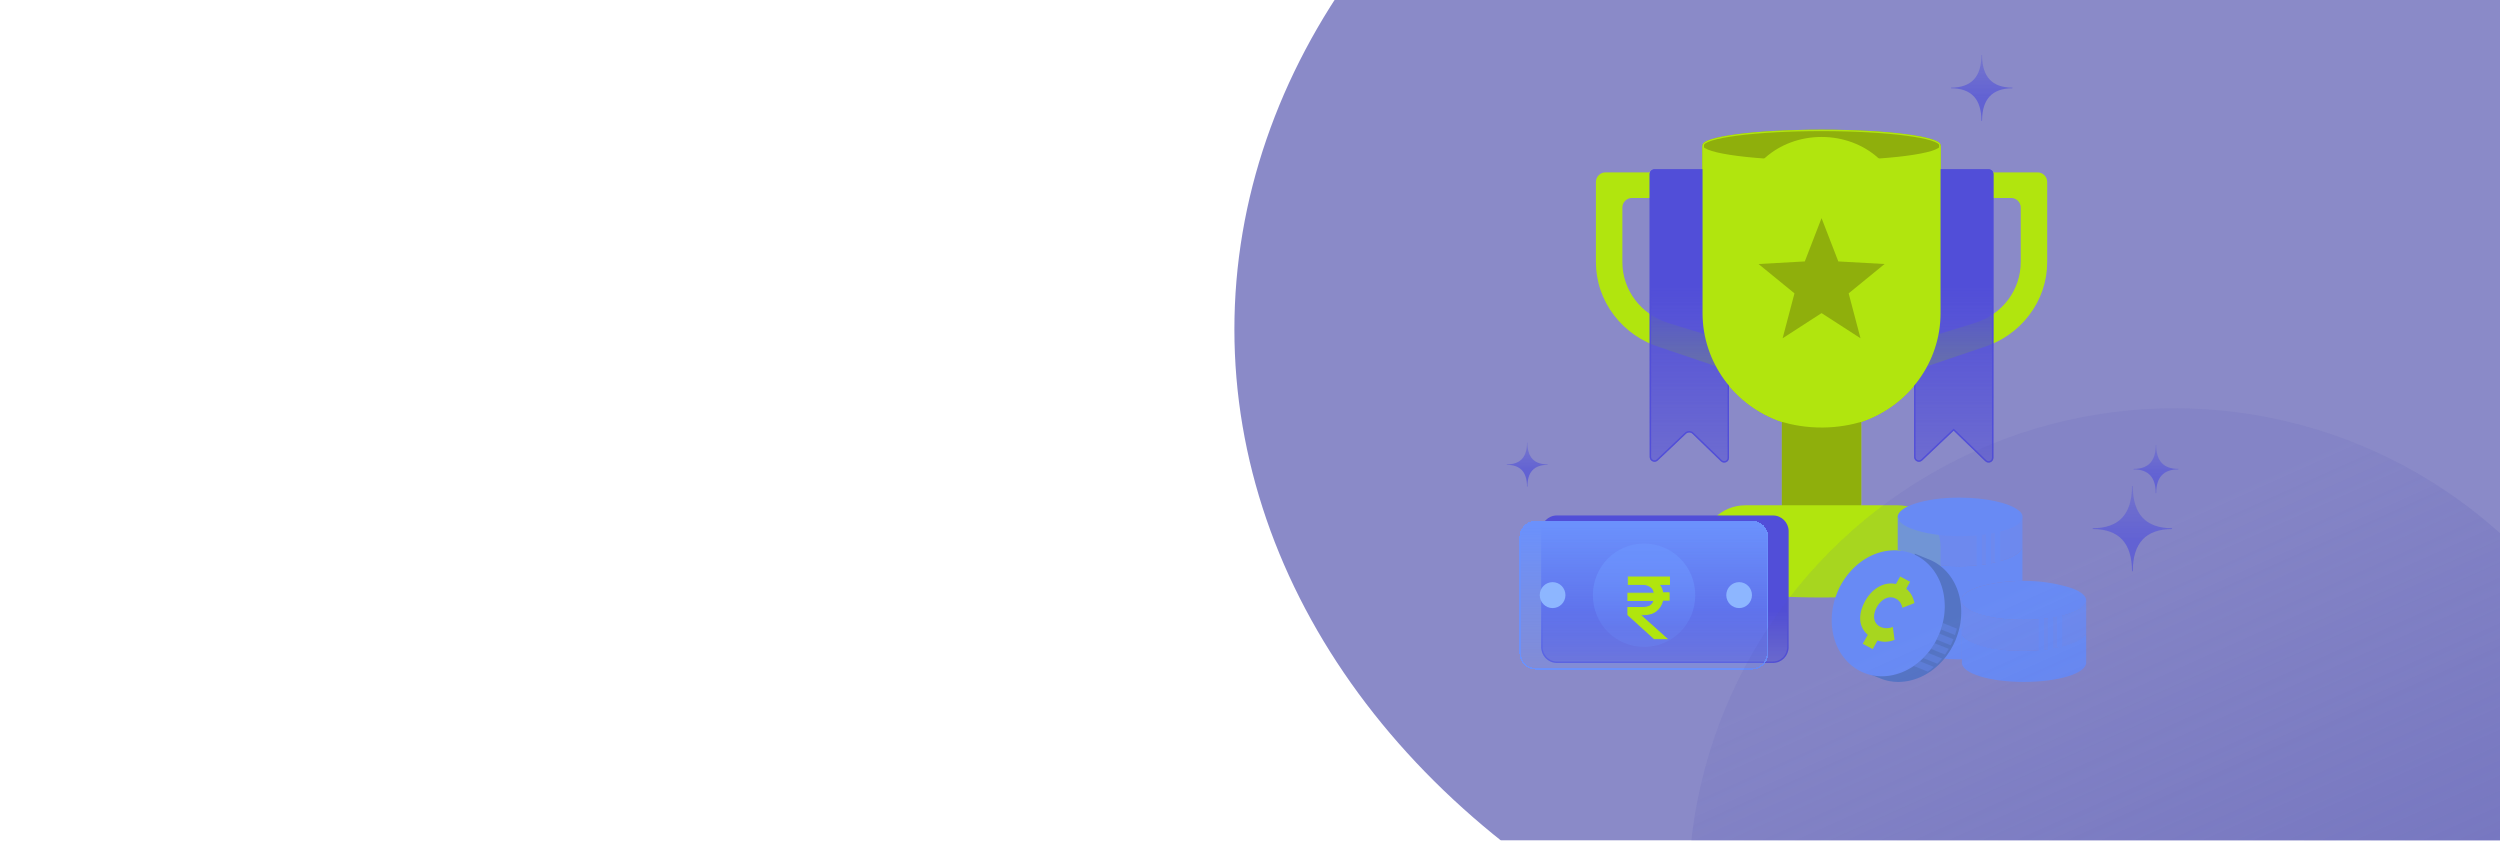 <svg width="1041" height="350" viewBox="0 0 1041 350" fill="none" xmlns="http://www.w3.org/2000/svg">
<g filter="url(#filter0_f_7211_54626)">
<ellipse cx="385.5" cy="303.145" rx="385.5" ry="303.145" transform="matrix(1 0 0 -1 514 440.291)" fill="#3D3DA3" fill-opacity="0.6"/>
</g>
<path d="M825.565 144.681C833.309 142.304 839.979 137.696 844.85 131.351C849.819 124.88 852.447 117.187 852.447 109.094V75.775C852.447 73.566 850.656 71.775 848.447 71.775H813.542C810.502 71.775 808.036 74.163 808.036 77.107V82.439H837.437C839.646 82.439 841.437 84.23 841.437 86.439V109.099C841.437 120.782 833.721 130.994 822.238 134.521L801.911 140.777L801.011 152.987L825.565 144.681Z" fill="#B1E50E"/>
<g filter="url(#filter1_b_7211_54626)">
<path d="M808.043 60.397V130.422C808.043 150.926 794.659 168.979 775.011 175.681H741.979C722.331 168.979 708.947 150.926 708.947 130.422V60.397C708.947 56.865 731.131 54 758.495 54C785.859 54 808.043 56.865 808.043 60.397Z" fill="#8FAF0C"/>
<path d="M807.743 60.397V130.422C807.743 150.776 794.467 168.706 774.961 175.381H742.029C722.523 168.706 709.247 150.776 709.247 130.422V60.397C709.247 60.122 709.469 59.769 710.114 59.362C710.741 58.967 711.685 58.574 712.929 58.195C715.412 57.437 719.021 56.75 723.498 56.172C732.448 55.016 744.822 54.3 758.495 54.3C772.168 54.3 784.542 55.016 793.492 56.172C797.969 56.75 801.578 57.437 804.062 58.195C805.306 58.574 806.249 58.967 806.876 59.362C807.521 59.769 807.743 60.122 807.743 60.397Z" stroke="#B1E50E" stroke-width="0.6"/>
</g>
<g filter="url(#filter2_f_7211_54626)">
<ellipse cx="758.498" cy="86.222" rx="33.045" ry="29.193" fill="#B1E50E"/>
</g>
<path d="M691.423 144.681C683.68 142.304 677.009 137.696 672.138 131.351C667.169 124.88 664.541 117.187 664.541 109.094V75.775C664.541 73.566 666.332 71.775 668.541 71.775H703.447C706.487 71.775 708.952 74.163 708.952 77.107V82.439H679.552C677.343 82.439 675.552 84.23 675.552 86.439V109.099C675.552 120.782 683.268 130.994 694.75 134.521L715.077 140.777L715.977 152.987L691.423 144.681Z" fill="#B1E50E"/>
<g filter="url(#filter3_b_7211_54626)">
<path d="M802.537 70.502L797.031 129.154V190.28C797.031 192.036 799.133 192.94 800.408 191.731L813.504 179.31L826.666 192.058C827.935 193.287 830.058 192.388 830.058 190.621V72.502C830.058 71.398 829.162 70.502 828.058 70.502H802.531H802.537Z" fill="url(#paint0_linear_7211_54626)"/>
<path d="M802.81 70.802H828.058C828.997 70.802 829.758 71.563 829.758 72.502V190.621C829.758 192.123 827.954 192.887 826.875 191.843L813.713 179.094L813.506 178.894L813.297 179.092L800.201 191.514C799.118 192.541 797.331 191.773 797.331 190.28V129.168L802.81 70.802Z" stroke="#514ED8" stroke-width="0.6"/>
</g>
<g filter="url(#filter4_b_7211_54626)">
<path d="M714.458 70.502H688.932C687.827 70.502 686.932 71.397 686.932 72.502V190.28C686.932 192.036 689.034 192.94 690.308 191.731L702.013 180.629C702.791 179.891 704.011 179.898 704.781 180.643L716.567 192.058C717.836 193.287 719.958 192.388 719.958 190.621V129.149L714.453 70.497L714.458 70.502Z" fill="url(#paint1_linear_7211_54626)"/>
<path d="M714.18 70.802L719.658 129.163V190.621C719.658 192.123 717.854 192.887 716.775 191.842L704.99 180.428C704.105 179.571 702.701 179.563 701.807 180.411L690.102 191.513C689.018 192.541 687.232 191.773 687.232 190.28V72.502C687.232 71.563 687.993 70.802 688.932 70.802H714.18Z" stroke="#514ED8" stroke-width="0.6"/>
</g>
<path d="M775.011 175.682V210.403H790.227C800.051 210.403 808.043 218.144 808.043 227.658V242.395C808.043 245.927 785.859 248.792 758.495 248.792C731.131 248.792 708.947 245.927 708.947 242.395V227.658C708.947 218.144 716.94 210.403 726.764 210.403H741.979V175.682C722.331 168.98 708.947 150.927 708.947 130.422V60.398C708.947 63.93 731.131 66.795 758.495 66.795C785.859 66.795 808.043 63.93 808.043 60.398V130.422C808.043 150.927 794.659 168.98 775.011 175.682Z" fill="#B1E50E"/>
<g filter="url(#filter5_di_7211_54626)">
<path d="M758.495 89.826L765.474 107.858L784.737 108.934L769.782 121.155L774.713 139.855L758.495 129.378L742.282 139.855L747.213 121.155L732.258 108.934L751.521 107.858L758.495 89.826Z" fill="#8FAF0C"/>
</g>
<g filter="url(#filter6_b_7211_54626)">
<path d="M775.01 210.403H741.979V175.676C746.026 176.852 751.911 178.09 759.074 178.022C765.68 177.959 771.142 176.799 775.01 175.676V210.403Z" fill="#8FAF0C"/>
</g>
<path d="M648.26 214.941H738.275C741.705 214.941 744.49 217.752 744.49 221.225V269.464C744.49 272.937 741.705 275.748 738.275 275.748H648.26C644.83 275.748 642.044 272.937 642.044 269.464V221.225C642.044 217.752 644.83 214.941 648.26 214.941Z" fill="url(#paint2_linear_7211_54626)" stroke="#514ED8" stroke-width="0.6"/>
<g filter="url(#filter7_bdii_7211_54626)">
<path d="M731.531 221.1H641.516C637.917 221.1 635 224.047 635 227.683V275.922C635 279.558 637.917 282.506 641.516 282.506H731.531C735.129 282.506 738.046 279.558 738.046 275.922V227.683C738.046 224.047 735.129 221.1 731.531 221.1Z" fill="url(#paint3_linear_7211_54626)" shape-rendering="crispEdges"/>
<path d="M731.531 221.1H641.516C637.917 221.1 635 224.047 635 227.683V275.922C635 279.558 637.917 282.506 641.516 282.506H731.531C735.129 282.506 738.046 279.558 738.046 275.922V227.683C738.046 224.047 735.129 221.1 731.531 221.1Z" stroke="#6B91FC" stroke-width="0.6" shape-rendering="crispEdges"/>
</g>
<g filter="url(#filter8_bii_7211_54626)">
<path d="M686.589 230.323C698.427 230.323 707.895 239.892 707.895 251.85C707.895 263.809 698.424 273.377 686.589 273.377C674.754 273.377 665.283 263.809 665.283 251.85C665.283 239.889 674.754 230.323 686.589 230.323Z" fill="url(#paint4_linear_7211_54626)"/>
</g>
<g filter="url(#filter9_d_7211_54626)">
<path d="M678.189 247.015H688.826C688.667 245.732 688.191 244.931 687.239 244.287C686.287 243.645 685.335 243.325 683.746 243.325H678.031V240.276H695.176V243.325H690.73C691.682 244.287 692.158 245.409 692.317 246.855H695.017V249.904H692.317C691.999 251.667 691.047 253.273 689.617 254.395C688.188 255.518 686.282 255.999 683.584 255.999H682.949L694.062 265.944H688.823L677.869 255.999V252.95H683.743C685.171 252.95 686.282 252.789 687.078 252.308C687.874 251.827 688.506 251.026 688.664 250.064H677.869V247.015H678.186H678.189Z" fill="#B1E50E"/>
<path d="M678.189 247.015H688.826C688.667 245.732 688.191 244.931 687.239 244.287C686.287 243.645 685.335 243.325 683.746 243.325H678.031V240.276H695.176V243.325H690.73C691.682 244.287 692.158 245.409 692.317 246.855H695.017V249.904H692.317C691.999 251.667 691.047 253.273 689.617 254.395C688.188 255.518 686.282 255.999 683.584 255.999H682.949L694.062 265.944H688.823L677.869 255.999V252.95H683.743C685.171 252.95 686.282 252.789 687.078 252.308C687.874 251.827 688.506 251.026 688.664 250.064H677.869V247.015H678.186H678.189Z" stroke="#B1E50E" stroke-width="0.4"/>
</g>
<g filter="url(#filter10_bii_7211_54626)">
<path d="M648.499 257.205C651.452 257.205 653.846 254.786 653.846 251.803C653.846 248.819 651.452 246.401 648.499 246.401C645.546 246.401 643.152 248.819 643.152 251.803C643.152 254.786 645.546 257.205 648.499 257.205Z" fill="#8DB6FF"/>
</g>
<g filter="url(#filter11_bii_7211_54626)">
<path d="M726.171 257.205C729.124 257.205 731.517 254.786 731.517 251.803C731.517 248.819 729.124 246.401 726.171 246.401C723.218 246.401 720.824 248.819 720.824 251.803C720.824 254.786 723.218 257.205 726.171 257.205Z" fill="#8DB6FF"/>
</g>
<g filter="url(#filter12_b_7211_54626)">
<path d="M816.172 248.12L817.14 248.514V249.492C817.14 249.886 817.14 250.275 817.333 250.47H817.14V262.02H815.782L806.869 261.627H806.287C807.062 259.082 807.645 256.144 807.645 253.405C807.645 251.448 807.452 249.488 807.062 247.532H807.838L816.168 248.12H816.172Z" fill="#6B91FC" fill-opacity="0.85"/>
</g>
<path d="M799.312 233.831C804.738 235.202 810.165 235.787 815.784 235.787C829.541 235.787 841.362 232.066 842.137 227.76V241.858C828.959 242.053 818.11 245.186 816.752 249.102L815.784 248.709L808.225 248.315H807.45C806.285 242.833 803.381 237.743 799.119 234.022L799.312 233.827V233.831Z" fill="#6B91FC"/>
<path d="M868.686 263.002V275.924C868.686 280.429 857.057 283.952 842.718 283.952C828.379 283.952 816.943 280.429 816.943 275.924V264.175C819.076 268.092 829.732 271.03 842.521 271.03C855.31 271.03 868.682 267.308 868.682 263.002H868.686Z" fill="#6B91FC"/>
<g filter="url(#filter13_b_7211_54626)">
<path d="M868.686 250.47V263.002C868.686 267.308 856.672 271.029 842.525 271.029C828.379 271.029 819.076 268.091 816.947 264.175V251.058C818.498 254.974 829.351 258.107 842.525 258.107C855.7 258.107 867.718 254.78 868.686 250.47Z" fill="#6B91FC" fill-opacity="0.85"/>
</g>
<path d="M868.687 250.47C867.719 254.776 856.284 258.108 842.527 258.108C828.77 258.108 818.499 254.975 816.949 251.058C816.756 250.665 816.756 250.47 816.756 250.08V249.102C818.113 245.186 828.963 242.053 842.141 241.858H842.531C849.507 241.858 856.288 242.836 862.879 244.991C866.562 246.363 868.691 248.124 868.691 250.08V250.474L868.687 250.47Z" fill="#6B91FC"/>
<path d="M816.948 264.179V274.556H815.59C810.357 274.556 805.127 273.968 799.893 272.795H799.504C802.99 269.662 805.513 265.746 806.674 261.245H807.256L815.587 261.638H816.944V264.183L816.948 264.179Z" fill="#6B91FC"/>
<g filter="url(#filter14_b_7211_54626)">
<path d="M842.136 216.209V227.759C841.361 232.065 829.54 235.787 815.783 235.787C810.164 235.787 804.737 235.198 799.311 233.831H799.118C796.6 231.676 793.499 229.914 790.205 228.936V215.231C790.98 219.342 802.219 222.67 815.98 222.67C829.737 222.67 839.815 219.927 842.14 216.209H842.136Z" fill="#6B91FC" fill-opacity="0.85"/>
</g>
<path d="M841.794 216.797C839.501 220.519 828.23 223.258 815.81 223.258C803.39 223.258 791.16 219.93 790.395 215.819C790.205 215.624 790.205 215.429 790.205 215.231C790.205 210.925 801.671 207.203 815.81 207.203C826.701 207.203 836.638 209.358 840.46 212.491C841.414 213.08 842.179 214.058 842.179 215.231C842.179 215.819 842.179 216.404 841.798 216.797H841.794Z" fill="#6B91FC"/>
<path d="M823.1 221.299H825.241V235.786H823.1V221.299Z" fill="#6B91FC"/>
<path d="M826.891 220.515H829.033V235.003H826.891V220.515Z" fill="#6B91FC"/>
<path d="M830.683 219.732H832.824V234.22H830.683V219.732Z" fill="#6B91FC"/>
<path d="M848.975 256.542H851.116V271.03H848.975V256.542Z" fill="#6B91FC"/>
<path d="M852.766 255.759H854.908V270.246H852.766V255.759Z" fill="#6B91FC"/>
<path d="M856.558 254.975H858.699V269.463H856.558V254.975Z" fill="#6B91FC"/>
<g filter="url(#filter15_d_7211_54626)">
<path d="M815.658 254.719L815.648 255.386L815.627 256.036L815.601 256.692L815.554 257.353L815.48 257.998L815.407 258.653L815.318 259.293L815.208 259.939L815.093 260.584L814.957 261.218L814.832 261.764L814.811 261.848L814.649 262.483L814.481 263.107L814.288 263.731L814.094 264.345L814.052 264.444L813.88 264.964L813.655 265.567L813.419 266.17V266.18L813.179 266.768L812.917 267.35L812.645 267.938L812.363 268.509L812.263 268.709L812.07 269.086L811.756 269.653L811.447 270.188L811.437 270.209L811.118 270.754L810.778 271.3L810.427 271.83L810.066 272.354L809.92 272.569L809.695 272.879L809.318 273.388L808.926 273.886L808.664 274.201L808.518 274.374L808.11 274.861L807.691 275.339L807.262 275.795L806.828 276.246L806.692 276.383L806.378 276.697L805.923 277.122L805.463 277.542L805.269 277.71L804.987 277.951L804.5 278.355L804.014 278.743L803.517 279.115L803.015 279.483L802.722 279.682L802.497 279.824L801.984 280.165L801.445 280.5L800.922 280.81L800.378 281.114L799.824 281.397L799.269 281.67L798.704 281.932L798.139 282.179L797.564 282.399L796.983 282.614L796.397 282.819L795.806 283.007L795.205 283.17L794.598 283.327L793.996 283.464L793.395 283.59L792.799 283.689L792.197 283.773L791.606 283.847L791.01 283.894L790.418 283.931L789.833 283.952H789.252L788.676 283.931L788.101 283.904L787.526 283.862L786.966 283.794L786.411 283.716L785.857 283.632L785.302 283.522L784.758 283.396L784.209 283.259L783.676 283.102L783.152 282.939L782.624 282.75L782.112 282.556L781.604 282.341H781.594L776.242 280.185L777.336 279.834V279.824L776.896 279.483L776.467 279.126L776.049 278.754L775.641 278.371L775.243 277.982L774.856 277.573L774.474 277.154L774.103 276.734L773.747 276.283L773.397 275.837L773.057 275.381L772.722 274.898L772.403 274.421L772.099 273.923L771.812 273.419L771.529 272.9L771.257 272.375L770.99 271.84L770.75 271.289L770.504 270.733L770.284 270.177L770.08 269.606L769.876 269.018L769.688 268.425L769.526 267.817L769.369 267.214L769.222 266.59L769.097 265.965L768.976 265.331L768.872 264.691L768.793 264.046L768.715 263.379L768.657 262.719L768.621 262.052L768.6 261.391L768.589 260.731V260.075L768.61 259.419L768.647 258.758L768.699 258.103L768.757 257.452L768.835 256.807L768.919 256.157L769.029 255.511L769.154 254.877L769.28 254.232L769.437 253.597L769.594 252.973L769.766 252.338L769.949 251.724L770.148 251.1L770.357 250.497L770.582 249.894L770.818 249.285L771.069 248.693L771.325 248.1L771.608 247.523L771.88 246.935L772.178 246.369L772.481 245.808L772.8 245.252L773.13 244.696L773.475 244.155L773.82 243.62L774.171 243.096L774.542 242.576L774.929 242.068L775.322 241.575L775.719 241.076L776.127 240.599L776.546 240.122L776.975 239.66L777.419 239.204L777.859 238.763L778.319 238.333L778.785 237.903L779.25 237.504L779.737 237.106L780.223 236.717L780.731 236.335L781.233 235.973L781.74 235.621L782.263 235.28L782.792 234.96L783.325 234.646L783.869 234.347L784.413 234.053L784.968 233.791L785.533 233.528L786.098 233.282L786.683 233.046L787.254 232.836L787.85 232.637L788.441 232.453L789.037 232.28L789.639 232.123L790.241 231.986L790.842 231.866L791.449 231.771L792.04 231.682L792.636 231.614L793.227 231.556L793.819 231.525L794.404 231.509H794.99L795.561 231.519L796.136 231.546L796.34 231.567L796.272 230.533L802.125 232.904L802.643 233.114L803.151 233.339L803.648 233.575L804.134 233.827L804.615 234.1L805.097 234.373L805.552 234.667L806.017 234.971L806.467 235.291L806.912 235.621L807.341 235.973L807.77 236.324L808.188 236.696L808.596 237.074L808.994 237.478L809.386 237.877L809.773 238.296L810.134 238.726L810.495 239.162L810.846 239.623L811.186 240.08L811.515 240.547L811.834 241.034L812.138 241.533L812.441 242.041L812.718 242.55L812.99 243.075L813.247 243.61L813.498 244.155L813.733 244.711L813.958 245.278L814.167 245.855L814.366 246.437L814.549 247.035L814.717 247.628L814.879 248.241L815.015 248.86L815.14 249.485L815.261 250.125L815.365 250.759L815.454 251.415L815.522 252.076L815.58 252.742L815.622 253.392L815.648 254.069L815.658 254.719Z" fill="#5578C6"/>
</g>
<g opacity="0.4">
<path fill-rule="evenodd" clip-rule="evenodd" d="M808.194 262.073L814.058 264.444L814.094 264.345L814.288 263.731L814.482 263.107L814.649 262.482L814.816 261.848L814.832 261.759L808.963 259.388L808.942 259.487L808.785 260.117L808.612 260.741L808.429 261.365L808.225 261.979L808.194 262.073Z" fill="#6B91FC"/>
<path fill-rule="evenodd" clip-rule="evenodd" d="M806.4 266.327L812.264 268.703L812.364 268.509L812.646 267.932L812.918 267.35L813.18 266.763L813.426 266.18L807.551 263.81L807.311 264.392L807.049 264.985L806.782 265.567L806.495 266.144L806.4 266.327Z" fill="#6B91FC"/>
<path fill-rule="evenodd" clip-rule="evenodd" d="M804.056 270.193L809.92 272.569L810.066 272.354L810.427 271.824L810.778 271.3L811.118 270.754L811.437 270.209L811.447 270.188L805.588 267.822L805.578 267.838L805.248 268.383L804.914 268.924L804.563 269.459L804.202 269.988L804.056 270.193Z" fill="#6B91FC"/>
<path fill-rule="evenodd" clip-rule="evenodd" d="M800.817 274.017L806.692 276.383L806.828 276.246L807.267 275.795L807.696 275.339L808.11 274.861L808.523 274.374L808.664 274.195L802.805 271.83L802.659 272.008L802.246 272.491L801.827 272.963L801.398 273.429L800.959 273.881L800.817 274.017Z" fill="#6B91FC"/>
<path fill-rule="evenodd" clip-rule="evenodd" d="M796.864 277.306L802.723 279.677L803.016 279.483L803.523 279.11L804.02 278.743L804.506 278.35L804.993 277.951L805.275 277.71L799.401 275.339L799.118 275.585L798.637 275.989L798.145 276.377L797.649 276.75L797.141 277.117L796.864 277.306Z" fill="#6B91FC"/>
</g>
<path d="M786.783 229.243L787.374 229.191L787.96 229.154L788.546 229.133H789.126L789.702 229.143L790.277 229.175L790.847 229.222L791.412 229.285L791.972 229.364L792.527 229.458L793.076 229.568L793.62 229.689L794.159 229.83L794.692 229.983L795.221 230.15L795.744 230.334L796.262 230.533L796.774 230.743L797.276 230.969L797.773 231.205L798.26 231.456L798.741 231.724L799.217 232.007L799.688 232.301L800.148 232.61L800.598 232.93L801.043 233.261L801.482 233.607L801.906 233.964L802.324 234.336L802.732 234.719L803.13 235.112L803.517 235.516L803.899 235.936L804.27 236.366L804.631 236.807L804.982 237.258L805.322 237.719L805.646 238.191L805.965 238.679L806.274 239.172L806.567 239.681L806.849 240.195L807.121 240.72L807.383 241.255L807.634 241.8L807.869 242.356L808.089 242.923L808.298 243.495L808.497 244.077L808.685 244.669L808.858 245.273L809.015 245.881L809.156 246.5L809.287 247.13L809.402 247.764L809.501 248.404L809.585 249.055L809.653 249.715L809.711 250.376L809.752 251.037L809.779 251.698L809.789 252.359V253.02L809.763 253.676L809.732 254.331L809.684 254.987L809.622 255.637L809.543 256.288L809.449 256.938L809.344 257.583L809.224 258.223L809.088 258.858L808.942 259.493L808.785 260.122L808.612 260.752L808.424 261.371L808.225 261.984L808.016 262.598L807.791 263.206L807.555 263.804L807.31 264.402L807.048 264.995L806.776 265.583L806.494 266.16L806.201 266.731L805.892 267.293L805.573 267.849L805.249 268.399L804.908 268.94L804.558 269.475L804.197 269.999L803.826 270.518L803.444 271.027L803.051 271.531L802.649 272.024L802.241 272.506L801.822 272.979L801.393 273.44L800.954 273.891L800.504 274.337L800.049 274.767L799.583 275.187L799.112 275.601L798.631 276L798.14 276.388L797.643 276.766L797.135 277.133L796.623 277.484L796.105 277.82L795.576 278.145L795.043 278.46L794.499 278.759L793.949 279.047L793.395 279.32L792.83 279.577L792.26 279.824L791.684 280.054L791.104 280.27L790.518 280.469L789.927 280.652L789.33 280.82L788.729 280.978L788.122 281.114L787.521 281.235L786.919 281.334L786.323 281.418L785.726 281.486L785.135 281.539L784.549 281.576L783.963 281.597H783.383L782.807 281.586L782.232 281.555L781.662 281.507L781.097 281.444L780.537 281.366L779.983 281.271L779.433 281.161L778.889 281.041L778.35 280.899L777.817 280.747L777.289 280.579L776.765 280.395L776.248 280.196L775.735 279.986L775.233 279.761L774.736 279.525L774.249 279.273L773.768 279.005L773.292 278.722L772.821 278.428L772.361 278.119L771.911 277.799L771.466 277.469L771.027 277.122L770.598 276.766L770.185 276.398L769.777 276.016L769.379 275.622L768.992 275.218L768.61 274.799L768.244 274.369L767.883 273.928L767.533 273.477L767.193 273.015L766.863 272.543L766.544 272.055L766.235 271.562L765.942 271.053L765.66 270.539L765.388 270.015L765.126 269.48L764.875 268.934L764.64 268.378L764.42 267.812L764.211 267.24L764.012 266.658L763.829 266.065L763.656 265.462L763.5 264.854L763.358 264.235L763.228 263.605L763.112 262.97L763.013 262.331L762.929 261.68L762.856 261.019L762.799 260.358L762.757 259.697L762.731 259.036L762.72 258.376V257.715L762.746 257.059L762.778 256.403L762.825 255.748L762.888 255.097L762.966 254.447L763.06 253.796L763.165 253.151L763.285 252.511L763.421 251.877L763.568 251.242L763.724 250.612L763.897 249.983L764.085 249.364L764.284 248.75L764.493 248.137L764.718 247.528L764.943 246.93L765.189 246.332L765.451 245.74L765.723 245.152L766.005 244.575L766.298 244.003L766.607 243.442L766.926 242.886L767.25 242.335L767.59 241.795L767.941 241.26L768.302 240.735L768.673 240.216L769.055 239.707L769.447 239.204L769.85 238.711L770.258 238.228L770.677 237.756L771.105 237.295L771.545 236.843L771.995 236.398L772.45 235.967L772.915 235.548L773.386 235.133L773.867 234.735L774.359 234.347L774.856 233.969L775.364 233.602L775.876 233.25L776.394 232.915L776.922 232.589L777.456 232.275L778 231.976L778.549 231.687L779.104 231.415L779.669 231.158L780.239 230.911L780.814 230.68L781.395 230.465L781.981 230.266L782.572 230.082L783.168 229.914L783.77 229.757L784.377 229.621L784.978 229.5L785.58 229.4L786.176 229.316L786.778 229.248L786.783 229.243Z" fill="#6B91FC"/>
<g filter="url(#filter16_d_7211_54626)">
<path d="M793.741 245.162L795.373 242.262L791.23 240.059L789.478 243.18C784.069 241.994 779.209 245.613 776.683 250.166C773.968 255.05 773.429 260.599 777.75 264.35L775.652 268.084L779.79 270.282L781.804 266.694C783.97 267.434 786.318 267.445 788.887 266.443L788.175 261.066C786.862 261.601 785.581 261.675 784.519 261.507C783.891 261.407 783.347 261.218 782.913 260.988C781.877 260.437 781.208 259.718 780.815 258.9C779.905 257.027 780.475 254.667 781.516 252.779C782.547 250.906 784.372 249.102 786.512 248.766C787.454 248.614 788.458 248.755 789.483 249.301C789.954 249.547 790.409 249.873 790.812 250.308C791.408 250.948 791.895 251.829 792.156 253.072L797.173 251.126C796.634 248.483 795.462 246.521 793.741 245.162Z" fill="#B1E50E"/>
</g>
<circle cx="905.5" cy="372.5" r="202.5" fill="url(#paint5_linear_7211_54626)"/>
<g filter="url(#filter17_b_7211_54626)">
<path d="M887.763 237.88L888.093 237.88C888.093 232.038 889.464 227.599 892.17 224.689C894.875 221.778 898.999 220.302 904.428 220.302L904.428 219.947C898.999 219.947 894.874 218.471 892.17 215.56C889.464 212.648 888.093 208.21 888.093 202.369L887.763 202.369C887.763 208.211 886.391 212.649 883.686 215.56C880.981 218.471 876.856 219.947 871.428 219.947L871.428 220.302C876.857 220.302 880.981 221.778 883.686 224.689C886.391 227.6 887.763 232.038 887.763 237.88Z" fill="url(#paint6_linear_7211_54626)"/>
</g>
<g filter="url(#filter18_b_7211_54626)">
<path d="M825.072 50.369L825.328 50.369C825.328 45.847 826.389 42.411 828.484 40.158C830.578 37.905 833.77 36.762 837.973 36.762L837.973 36.487C833.77 36.487 830.577 35.345 828.484 33.091C826.389 30.838 825.328 27.402 825.328 22.88L825.072 22.88C825.072 27.402 824.011 30.838 821.916 33.091C819.822 35.345 816.629 36.487 812.427 36.487L812.427 36.762C816.63 36.762 819.823 37.905 821.916 40.158C824.011 42.412 825.072 45.847 825.072 50.369Z" fill="url(#paint7_linear_7211_54626)"/>
</g>
<g filter="url(#filter19_b_7211_54626)">
<path d="M897.653 205.377L897.839 205.377C897.839 202.078 898.614 199.571 900.142 197.927C901.67 196.283 903.999 195.45 907.064 195.45L907.064 195.249C903.998 195.249 901.669 194.416 900.142 192.772C898.614 191.128 897.839 188.621 897.839 185.322L897.653 185.322C897.653 188.622 896.879 191.128 895.351 192.772C893.823 194.416 891.494 195.249 888.428 195.249L888.428 195.45C891.494 195.45 893.823 196.283 895.351 197.927C896.879 199.572 897.653 202.078 897.653 205.377Z" fill="url(#paint8_linear_7211_54626)"/>
</g>
<g filter="url(#filter20_b_7211_54626)">
<path d="M635.843 202.613L636.013 202.613C636.013 199.603 636.719 197.317 638.113 195.818C639.507 194.318 641.631 193.558 644.428 193.558L644.428 193.375C641.631 193.375 639.506 192.614 638.113 191.115C636.719 189.615 636.013 187.329 636.013 184.319L635.843 184.319C635.843 187.329 635.136 189.615 633.743 191.115C632.349 192.614 630.224 193.375 627.428 193.375L627.428 193.558C630.225 193.558 632.349 194.318 633.743 195.818C635.136 197.317 635.843 199.604 635.843 202.613Z" fill="url(#paint9_linear_7211_54626)"/>
</g>
<defs>
<filter id="filter0_f_7211_54626" x="0" y="-680" width="1799" height="1634.29" filterUnits="userSpaceOnUse" color-interpolation-filters="sRGB">
<feFlood flood-opacity="0" result="BackgroundImageFix"/>
<feBlend mode="normal" in="SourceGraphic" in2="BackgroundImageFix" result="shape"/>
<feGaussianBlur stdDeviation="257" result="effect1_foregroundBlur_7211_54626"/>
</filter>
<filter id="filter1_b_7211_54626" x="704.947" y="50" width="107.096" height="129.681" filterUnits="userSpaceOnUse" color-interpolation-filters="sRGB">
<feFlood flood-opacity="0" result="BackgroundImageFix"/>
<feGaussianBlur in="BackgroundImageFix" stdDeviation="2"/>
<feComposite in2="SourceAlpha" operator="in" result="effect1_backgroundBlur_7211_54626"/>
<feBlend mode="normal" in="SourceGraphic" in2="effect1_backgroundBlur_7211_54626" result="shape"/>
</filter>
<filter id="filter2_f_7211_54626" x="701.453" y="33.029" width="114.09" height="106.385" filterUnits="userSpaceOnUse" color-interpolation-filters="sRGB">
<feFlood flood-opacity="0" result="BackgroundImageFix"/>
<feBlend mode="normal" in="SourceGraphic" in2="BackgroundImageFix" result="shape"/>
<feGaussianBlur stdDeviation="12" result="effect1_foregroundBlur_7211_54626"/>
</filter>
<filter id="filter3_b_7211_54626" x="794.031" y="67.502" width="39.027" height="128.123" filterUnits="userSpaceOnUse" color-interpolation-filters="sRGB">
<feFlood flood-opacity="0" result="BackgroundImageFix"/>
<feGaussianBlur in="BackgroundImageFix" stdDeviation="1.5"/>
<feComposite in2="SourceAlpha" operator="in" result="effect1_backgroundBlur_7211_54626"/>
<feBlend mode="normal" in="SourceGraphic" in2="effect1_backgroundBlur_7211_54626" result="shape"/>
</filter>
<filter id="filter4_b_7211_54626" x="683.932" y="67.497" width="39.027" height="128.129" filterUnits="userSpaceOnUse" color-interpolation-filters="sRGB">
<feFlood flood-opacity="0" result="BackgroundImageFix"/>
<feGaussianBlur in="BackgroundImageFix" stdDeviation="1.5"/>
<feComposite in2="SourceAlpha" operator="in" result="effect1_backgroundBlur_7211_54626"/>
<feBlend mode="normal" in="SourceGraphic" in2="effect1_backgroundBlur_7211_54626" result="shape"/>
</filter>
<filter id="filter5_di_7211_54626" x="726.258" y="83.826" width="64.478" height="62.03" filterUnits="userSpaceOnUse" color-interpolation-filters="sRGB">
<feFlood flood-opacity="0" result="BackgroundImageFix"/>
<feColorMatrix in="SourceAlpha" type="matrix" values="0 0 0 0 0 0 0 0 0 0 0 0 0 0 0 0 0 0 127 0" result="hardAlpha"/>
<feOffset/>
<feGaussianBlur stdDeviation="3"/>
<feComposite in2="hardAlpha" operator="out"/>
<feColorMatrix type="matrix" values="0 0 0 0 0.694 0 0 0 0 0.898 0 0 0 0 0.055 0 0 0 0.2 0"/>
<feBlend mode="screen" in2="BackgroundImageFix" result="effect1_dropShadow_7211_54626"/>
<feBlend mode="normal" in="SourceGraphic" in2="effect1_dropShadow_7211_54626" result="shape"/>
<feColorMatrix in="SourceAlpha" type="matrix" values="0 0 0 0 0 0 0 0 0 0 0 0 0 0 0 0 0 0 127 0" result="hardAlpha"/>
<feOffset dy="1"/>
<feGaussianBlur stdDeviation="2"/>
<feComposite in2="hardAlpha" operator="arithmetic" k2="-1" k3="1"/>
<feColorMatrix type="matrix" values="0 0 0 0 0.318 0 0 0 0 0.306 0 0 0 0 0.847 0 0 0 0.05 0"/>
<feBlend mode="color-burn" in2="shape" result="effect2_innerShadow_7211_54626"/>
</filter>
<filter id="filter6_b_7211_54626" x="739.979" y="173.676" width="37.031" height="38.726" filterUnits="userSpaceOnUse" color-interpolation-filters="sRGB">
<feFlood flood-opacity="0" result="BackgroundImageFix"/>
<feGaussianBlur in="BackgroundImageFix" stdDeviation="1"/>
<feComposite in2="SourceAlpha" operator="in" result="effect1_backgroundBlur_7211_54626"/>
<feBlend mode="normal" in="SourceGraphic" in2="effect1_backgroundBlur_7211_54626" result="shape"/>
</filter>
<filter id="filter7_bdii_7211_54626" x="630.699" y="216.8" width="111.646" height="70.006" filterUnits="userSpaceOnUse" color-interpolation-filters="sRGB">
<feFlood flood-opacity="0" result="BackgroundImageFix"/>
<feGaussianBlur in="BackgroundImageFix" stdDeviation="2"/>
<feComposite in2="SourceAlpha" operator="in" result="effect1_backgroundBlur_7211_54626"/>
<feColorMatrix in="SourceAlpha" type="matrix" values="0 0 0 0 0 0 0 0 0 0 0 0 0 0 0 0 0 0 127 0" result="hardAlpha"/>
<feOffset/>
<feGaussianBlur stdDeviation="2"/>
<feComposite in2="hardAlpha" operator="out"/>
<feColorMatrix type="matrix" values="0 0 0 0 0 0 0 0 0 0 0 0 0 0 0 0 0 0 0.15 0"/>
<feBlend mode="color-burn" in2="effect1_backgroundBlur_7211_54626" result="effect2_dropShadow_7211_54626"/>
<feBlend mode="normal" in="SourceGraphic" in2="effect2_dropShadow_7211_54626" result="shape"/>
<feColorMatrix in="SourceAlpha" type="matrix" values="0 0 0 0 0 0 0 0 0 0 0 0 0 0 0 0 0 0 127 0" result="hardAlpha"/>
<feOffset dy="-2"/>
<feGaussianBlur stdDeviation="5"/>
<feComposite in2="hardAlpha" operator="arithmetic" k2="-1" k3="1"/>
<feColorMatrix type="matrix" values="0 0 0 0 0.42 0 0 0 0 0.569 0 0 0 0 0.988 0 0 0 0.4 0"/>
<feBlend mode="normal" in2="shape" result="effect3_innerShadow_7211_54626"/>
<feColorMatrix in="SourceAlpha" type="matrix" values="0 0 0 0 0 0 0 0 0 0 0 0 0 0 0 0 0 0 127 0" result="hardAlpha"/>
<feOffset dx="-2" dy="-2"/>
<feGaussianBlur stdDeviation="4.5"/>
<feComposite in2="hardAlpha" operator="arithmetic" k2="-1" k3="1"/>
<feColorMatrix type="matrix" values="0 0 0 0 0.42 0 0 0 0 0.569 0 0 0 0 0.988 0 0 0 0.5 0"/>
<feBlend mode="normal" in2="effect3_innerShadow_7211_54626" result="effect4_innerShadow_7211_54626"/>
</filter>
<filter id="filter8_bii_7211_54626" x="661.283" y="226.323" width="50.611" height="51.054" filterUnits="userSpaceOnUse" color-interpolation-filters="sRGB">
<feFlood flood-opacity="0" result="BackgroundImageFix"/>
<feGaussianBlur in="BackgroundImageFix" stdDeviation="2"/>
<feComposite in2="SourceAlpha" operator="in" result="effect1_backgroundBlur_7211_54626"/>
<feBlend mode="normal" in="SourceGraphic" in2="effect1_backgroundBlur_7211_54626" result="shape"/>
<feColorMatrix in="SourceAlpha" type="matrix" values="0 0 0 0 0 0 0 0 0 0 0 0 0 0 0 0 0 0 127 0" result="hardAlpha"/>
<feOffset dy="-2"/>
<feGaussianBlur stdDeviation="5"/>
<feComposite in2="hardAlpha" operator="arithmetic" k2="-1" k3="1"/>
<feColorMatrix type="matrix" values="0 0 0 0 0.42 0 0 0 0 0.569 0 0 0 0 0.988 0 0 0 0.4 0"/>
<feBlend mode="normal" in2="shape" result="effect2_innerShadow_7211_54626"/>
<feColorMatrix in="SourceAlpha" type="matrix" values="0 0 0 0 0 0 0 0 0 0 0 0 0 0 0 0 0 0 127 0" result="hardAlpha"/>
<feOffset dx="-2" dy="-2"/>
<feGaussianBlur stdDeviation="4.5"/>
<feComposite in2="hardAlpha" operator="arithmetic" k2="-1" k3="1"/>
<feColorMatrix type="matrix" values="0 0 0 0 0.42 0 0 0 0 0.569 0 0 0 0 0.988 0 0 0 0.5 0"/>
<feBlend mode="normal" in2="effect2_innerShadow_7211_54626" result="effect3_innerShadow_7211_54626"/>
</filter>
<filter id="filter9_d_7211_54626" x="672.67" y="235.076" width="27.705" height="36.068" filterUnits="userSpaceOnUse" color-interpolation-filters="sRGB">
<feFlood flood-opacity="0" result="BackgroundImageFix"/>
<feColorMatrix in="SourceAlpha" type="matrix" values="0 0 0 0 0 0 0 0 0 0 0 0 0 0 0 0 0 0 127 0" result="hardAlpha"/>
<feOffset/>
<feGaussianBlur stdDeviation="2.5"/>
<feComposite in2="hardAlpha" operator="out"/>
<feColorMatrix type="matrix" values="0 0 0 0 0.694 0 0 0 0 0.898 0 0 0 0 0.055 0 0 0 0.2 0"/>
<feBlend mode="screen" in2="BackgroundImageFix" result="effect1_dropShadow_7211_54626"/>
<feBlend mode="normal" in="SourceGraphic" in2="effect1_dropShadow_7211_54626" result="shape"/>
</filter>
<filter id="filter10_bii_7211_54626" x="639.152" y="242.401" width="18.693" height="18.804" filterUnits="userSpaceOnUse" color-interpolation-filters="sRGB">
<feFlood flood-opacity="0" result="BackgroundImageFix"/>
<feGaussianBlur in="BackgroundImageFix" stdDeviation="2"/>
<feComposite in2="SourceAlpha" operator="in" result="effect1_backgroundBlur_7211_54626"/>
<feBlend mode="normal" in="SourceGraphic" in2="effect1_backgroundBlur_7211_54626" result="shape"/>
<feColorMatrix in="SourceAlpha" type="matrix" values="0 0 0 0 0 0 0 0 0 0 0 0 0 0 0 0 0 0 127 0" result="hardAlpha"/>
<feOffset dy="-2"/>
<feGaussianBlur stdDeviation="5"/>
<feComposite in2="hardAlpha" operator="arithmetic" k2="-1" k3="1"/>
<feColorMatrix type="matrix" values="0 0 0 0 0.42 0 0 0 0 0.569 0 0 0 0 0.988 0 0 0 0.4 0"/>
<feBlend mode="normal" in2="shape" result="effect2_innerShadow_7211_54626"/>
<feColorMatrix in="SourceAlpha" type="matrix" values="0 0 0 0 0 0 0 0 0 0 0 0 0 0 0 0 0 0 127 0" result="hardAlpha"/>
<feOffset dx="-2" dy="-2"/>
<feGaussianBlur stdDeviation="4.5"/>
<feComposite in2="hardAlpha" operator="arithmetic" k2="-1" k3="1"/>
<feColorMatrix type="matrix" values="0 0 0 0 0.42 0 0 0 0 0.569 0 0 0 0 0.988 0 0 0 0.5 0"/>
<feBlend mode="normal" in2="effect2_innerShadow_7211_54626" result="effect3_innerShadow_7211_54626"/>
</filter>
<filter id="filter11_bii_7211_54626" x="716.824" y="242.401" width="18.693" height="18.804" filterUnits="userSpaceOnUse" color-interpolation-filters="sRGB">
<feFlood flood-opacity="0" result="BackgroundImageFix"/>
<feGaussianBlur in="BackgroundImageFix" stdDeviation="2"/>
<feComposite in2="SourceAlpha" operator="in" result="effect1_backgroundBlur_7211_54626"/>
<feBlend mode="normal" in="SourceGraphic" in2="effect1_backgroundBlur_7211_54626" result="shape"/>
<feColorMatrix in="SourceAlpha" type="matrix" values="0 0 0 0 0 0 0 0 0 0 0 0 0 0 0 0 0 0 127 0" result="hardAlpha"/>
<feOffset dy="-2"/>
<feGaussianBlur stdDeviation="5"/>
<feComposite in2="hardAlpha" operator="arithmetic" k2="-1" k3="1"/>
<feColorMatrix type="matrix" values="0 0 0 0 0.42 0 0 0 0 0.569 0 0 0 0 0.988 0 0 0 0.4 0"/>
<feBlend mode="normal" in2="shape" result="effect2_innerShadow_7211_54626"/>
<feColorMatrix in="SourceAlpha" type="matrix" values="0 0 0 0 0 0 0 0 0 0 0 0 0 0 0 0 0 0 127 0" result="hardAlpha"/>
<feOffset dx="-2" dy="-2"/>
<feGaussianBlur stdDeviation="4.5"/>
<feComposite in2="hardAlpha" operator="arithmetic" k2="-1" k3="1"/>
<feColorMatrix type="matrix" values="0 0 0 0 0.42 0 0 0 0 0.569 0 0 0 0 0.988 0 0 0 0.5 0"/>
<feBlend mode="normal" in2="effect2_innerShadow_7211_54626" result="effect3_innerShadow_7211_54626"/>
</filter>
<filter id="filter12_b_7211_54626" x="802.287" y="243.532" width="19.045" height="22.488" filterUnits="userSpaceOnUse" color-interpolation-filters="sRGB">
<feFlood flood-opacity="0" result="BackgroundImageFix"/>
<feGaussianBlur in="BackgroundImageFix" stdDeviation="2"/>
<feComposite in2="SourceAlpha" operator="in" result="effect1_backgroundBlur_7211_54626"/>
<feBlend mode="normal" in="SourceGraphic" in2="effect1_backgroundBlur_7211_54626" result="shape"/>
</filter>
<filter id="filter13_b_7211_54626" x="812.947" y="246.47" width="59.738" height="28.56" filterUnits="userSpaceOnUse" color-interpolation-filters="sRGB">
<feFlood flood-opacity="0" result="BackgroundImageFix"/>
<feGaussianBlur in="BackgroundImageFix" stdDeviation="2"/>
<feComposite in2="SourceAlpha" operator="in" result="effect1_backgroundBlur_7211_54626"/>
<feBlend mode="normal" in="SourceGraphic" in2="effect1_backgroundBlur_7211_54626" result="shape"/>
</filter>
<filter id="filter14_b_7211_54626" x="786.205" y="211.231" width="59.935" height="28.556" filterUnits="userSpaceOnUse" color-interpolation-filters="sRGB">
<feFlood flood-opacity="0" result="BackgroundImageFix"/>
<feGaussianBlur in="BackgroundImageFix" stdDeviation="2"/>
<feComposite in2="SourceAlpha" operator="in" result="effect1_backgroundBlur_7211_54626"/>
<feBlend mode="normal" in="SourceGraphic" in2="effect1_backgroundBlur_7211_54626" result="shape"/>
</filter>
<filter id="filter15_d_7211_54626" x="765.59" y="226.533" width="55.068" height="61.419" filterUnits="userSpaceOnUse" color-interpolation-filters="sRGB">
<feFlood flood-opacity="0" result="BackgroundImageFix"/>
<feColorMatrix in="SourceAlpha" type="matrix" values="0 0 0 0 0 0 0 0 0 0 0 0 0 0 0 0 0 0 127 0" result="hardAlpha"/>
<feOffset dx="1"/>
<feGaussianBlur stdDeviation="2"/>
<feComposite in2="hardAlpha" operator="out"/>
<feColorMatrix type="matrix" values="0 0 0 0 0 0 0 0 0 0 0 0 0 0 0 0 0 0 0.25 0"/>
<feBlend mode="color-burn" in2="BackgroundImageFix" result="effect1_dropShadow_7211_54626"/>
<feBlend mode="normal" in="SourceGraphic" in2="effect1_dropShadow_7211_54626" result="shape"/>
</filter>
<filter id="filter16_d_7211_54626" x="769.574" y="235.059" width="32.598" height="40.224" filterUnits="userSpaceOnUse" color-interpolation-filters="sRGB">
<feFlood flood-opacity="0" result="BackgroundImageFix"/>
<feColorMatrix in="SourceAlpha" type="matrix" values="0 0 0 0 0 0 0 0 0 0 0 0 0 0 0 0 0 0 127 0" result="hardAlpha"/>
<feOffset/>
<feGaussianBlur stdDeviation="2.5"/>
<feComposite in2="hardAlpha" operator="out"/>
<feColorMatrix type="matrix" values="0 0 0 0 0.694 0 0 0 0 0.898 0 0 0 0 0.055 0 0 0 0.2 0"/>
<feBlend mode="screen" in2="BackgroundImageFix" result="effect1_dropShadow_7211_54626"/>
<feBlend mode="normal" in="SourceGraphic" in2="effect1_dropShadow_7211_54626" result="shape"/>
</filter>
<filter id="filter17_b_7211_54626" x="869.428" y="200.369" width="37" height="39.511" filterUnits="userSpaceOnUse" color-interpolation-filters="sRGB">
<feFlood flood-opacity="0" result="BackgroundImageFix"/>
<feGaussianBlur in="BackgroundImageFix" stdDeviation="1"/>
<feComposite in2="SourceAlpha" operator="in" result="effect1_backgroundBlur_7211_54626"/>
<feBlend mode="normal" in="SourceGraphic" in2="effect1_backgroundBlur_7211_54626" result="shape"/>
</filter>
<filter id="filter18_b_7211_54626" x="810.428" y="20.88" width="29.545" height="31.489" filterUnits="userSpaceOnUse" color-interpolation-filters="sRGB">
<feFlood flood-opacity="0" result="BackgroundImageFix"/>
<feGaussianBlur in="BackgroundImageFix" stdDeviation="1"/>
<feComposite in2="SourceAlpha" operator="in" result="effect1_backgroundBlur_7211_54626"/>
<feBlend mode="normal" in="SourceGraphic" in2="effect1_backgroundBlur_7211_54626" result="shape"/>
</filter>
<filter id="filter19_b_7211_54626" x="886.428" y="183.322" width="22.637" height="24.055" filterUnits="userSpaceOnUse" color-interpolation-filters="sRGB">
<feFlood flood-opacity="0" result="BackgroundImageFix"/>
<feGaussianBlur in="BackgroundImageFix" stdDeviation="1"/>
<feComposite in2="SourceAlpha" operator="in" result="effect1_backgroundBlur_7211_54626"/>
<feBlend mode="normal" in="SourceGraphic" in2="effect1_backgroundBlur_7211_54626" result="shape"/>
</filter>
<filter id="filter20_b_7211_54626" x="625.428" y="182.319" width="21" height="22.294" filterUnits="userSpaceOnUse" color-interpolation-filters="sRGB">
<feFlood flood-opacity="0" result="BackgroundImageFix"/>
<feGaussianBlur in="BackgroundImageFix" stdDeviation="1"/>
<feComposite in2="SourceAlpha" operator="in" result="effect1_backgroundBlur_7211_54626"/>
<feBlend mode="normal" in="SourceGraphic" in2="effect1_backgroundBlur_7211_54626" result="shape"/>
</filter>
<linearGradient id="paint0_linear_7211_54626" x1="813.544" y1="118.077" x2="813.544" y2="229.439" gradientUnits="userSpaceOnUse">
<stop offset="0.015" stop-color="#514ED8"/>
<stop offset="1" stop-color="#514ED8" stop-opacity="0.25"/>
</linearGradient>
<linearGradient id="paint1_linear_7211_54626" x1="703.445" y1="118.073" x2="703.445" y2="229.441" gradientUnits="userSpaceOnUse">
<stop offset="0.015" stop-color="#514ED8"/>
<stop offset="1" stop-color="#514ED8" stop-opacity="0.25"/>
</linearGradient>
<linearGradient id="paint2_linear_7211_54626" x1="693.267" y1="214.641" x2="693.267" y2="276.048" gradientUnits="userSpaceOnUse">
<stop offset="0.646" stop-color="#514ED8"/>
<stop offset="1" stop-color="#514ED8" stop-opacity="0.5"/>
</linearGradient>
<linearGradient id="paint3_linear_7211_54626" x1="714.173" y1="222.686" x2="714.173" y2="282.506" gradientUnits="userSpaceOnUse">
<stop stop-color="#6B91FC"/>
<stop offset="1" stop-color="#6B91FC" stop-opacity="0.25"/>
</linearGradient>
<linearGradient id="paint4_linear_7211_54626" x1="698.023" y1="230.323" x2="698.023" y2="264.663" gradientUnits="userSpaceOnUse">
<stop stop-color="#6B91FC"/>
<stop offset="1" stop-color="#6B91FC" stop-opacity="0.25"/>
</linearGradient>
<linearGradient id="paint5_linear_7211_54626" x1="741.459" y1="289.302" x2="1013.03" y2="894.448" gradientUnits="userSpaceOnUse">
<stop stop-color="#5354B3" stop-opacity="0.1"/>
<stop offset="1" stop-color="#5354B1"/>
</linearGradient>
<linearGradient id="paint6_linear_7211_54626" x1="888.33" y1="225.423" x2="888.33" y2="192.195" gradientUnits="userSpaceOnUse">
<stop offset="0.015" stop-color="#6262D3"/>
<stop offset="1" stop-color="#6262D3" stop-opacity="0.25"/>
</linearGradient>
<linearGradient id="paint7_linear_7211_54626" x1="825.512" y1="40.726" x2="825.512" y2="15.005" gradientUnits="userSpaceOnUse">
<stop offset="0.015" stop-color="#6262D3"/>
<stop offset="1" stop-color="#6262D3" stop-opacity="0.25"/>
</linearGradient>
<linearGradient id="paint8_linear_7211_54626" x1="897.974" y1="198.342" x2="897.974" y2="179.577" gradientUnits="userSpaceOnUse">
<stop offset="0.015" stop-color="#6262D3"/>
<stop offset="1" stop-color="#6262D3" stop-opacity="0.25"/>
</linearGradient>
<linearGradient id="paint9_linear_7211_54626" x1="636.135" y1="196.196" x2="636.135" y2="179.078" gradientUnits="userSpaceOnUse">
<stop offset="0.015" stop-color="#6262D3"/>
<stop offset="1" stop-color="#6262D3" stop-opacity="0.25"/>
</linearGradient>
</defs>
</svg>
